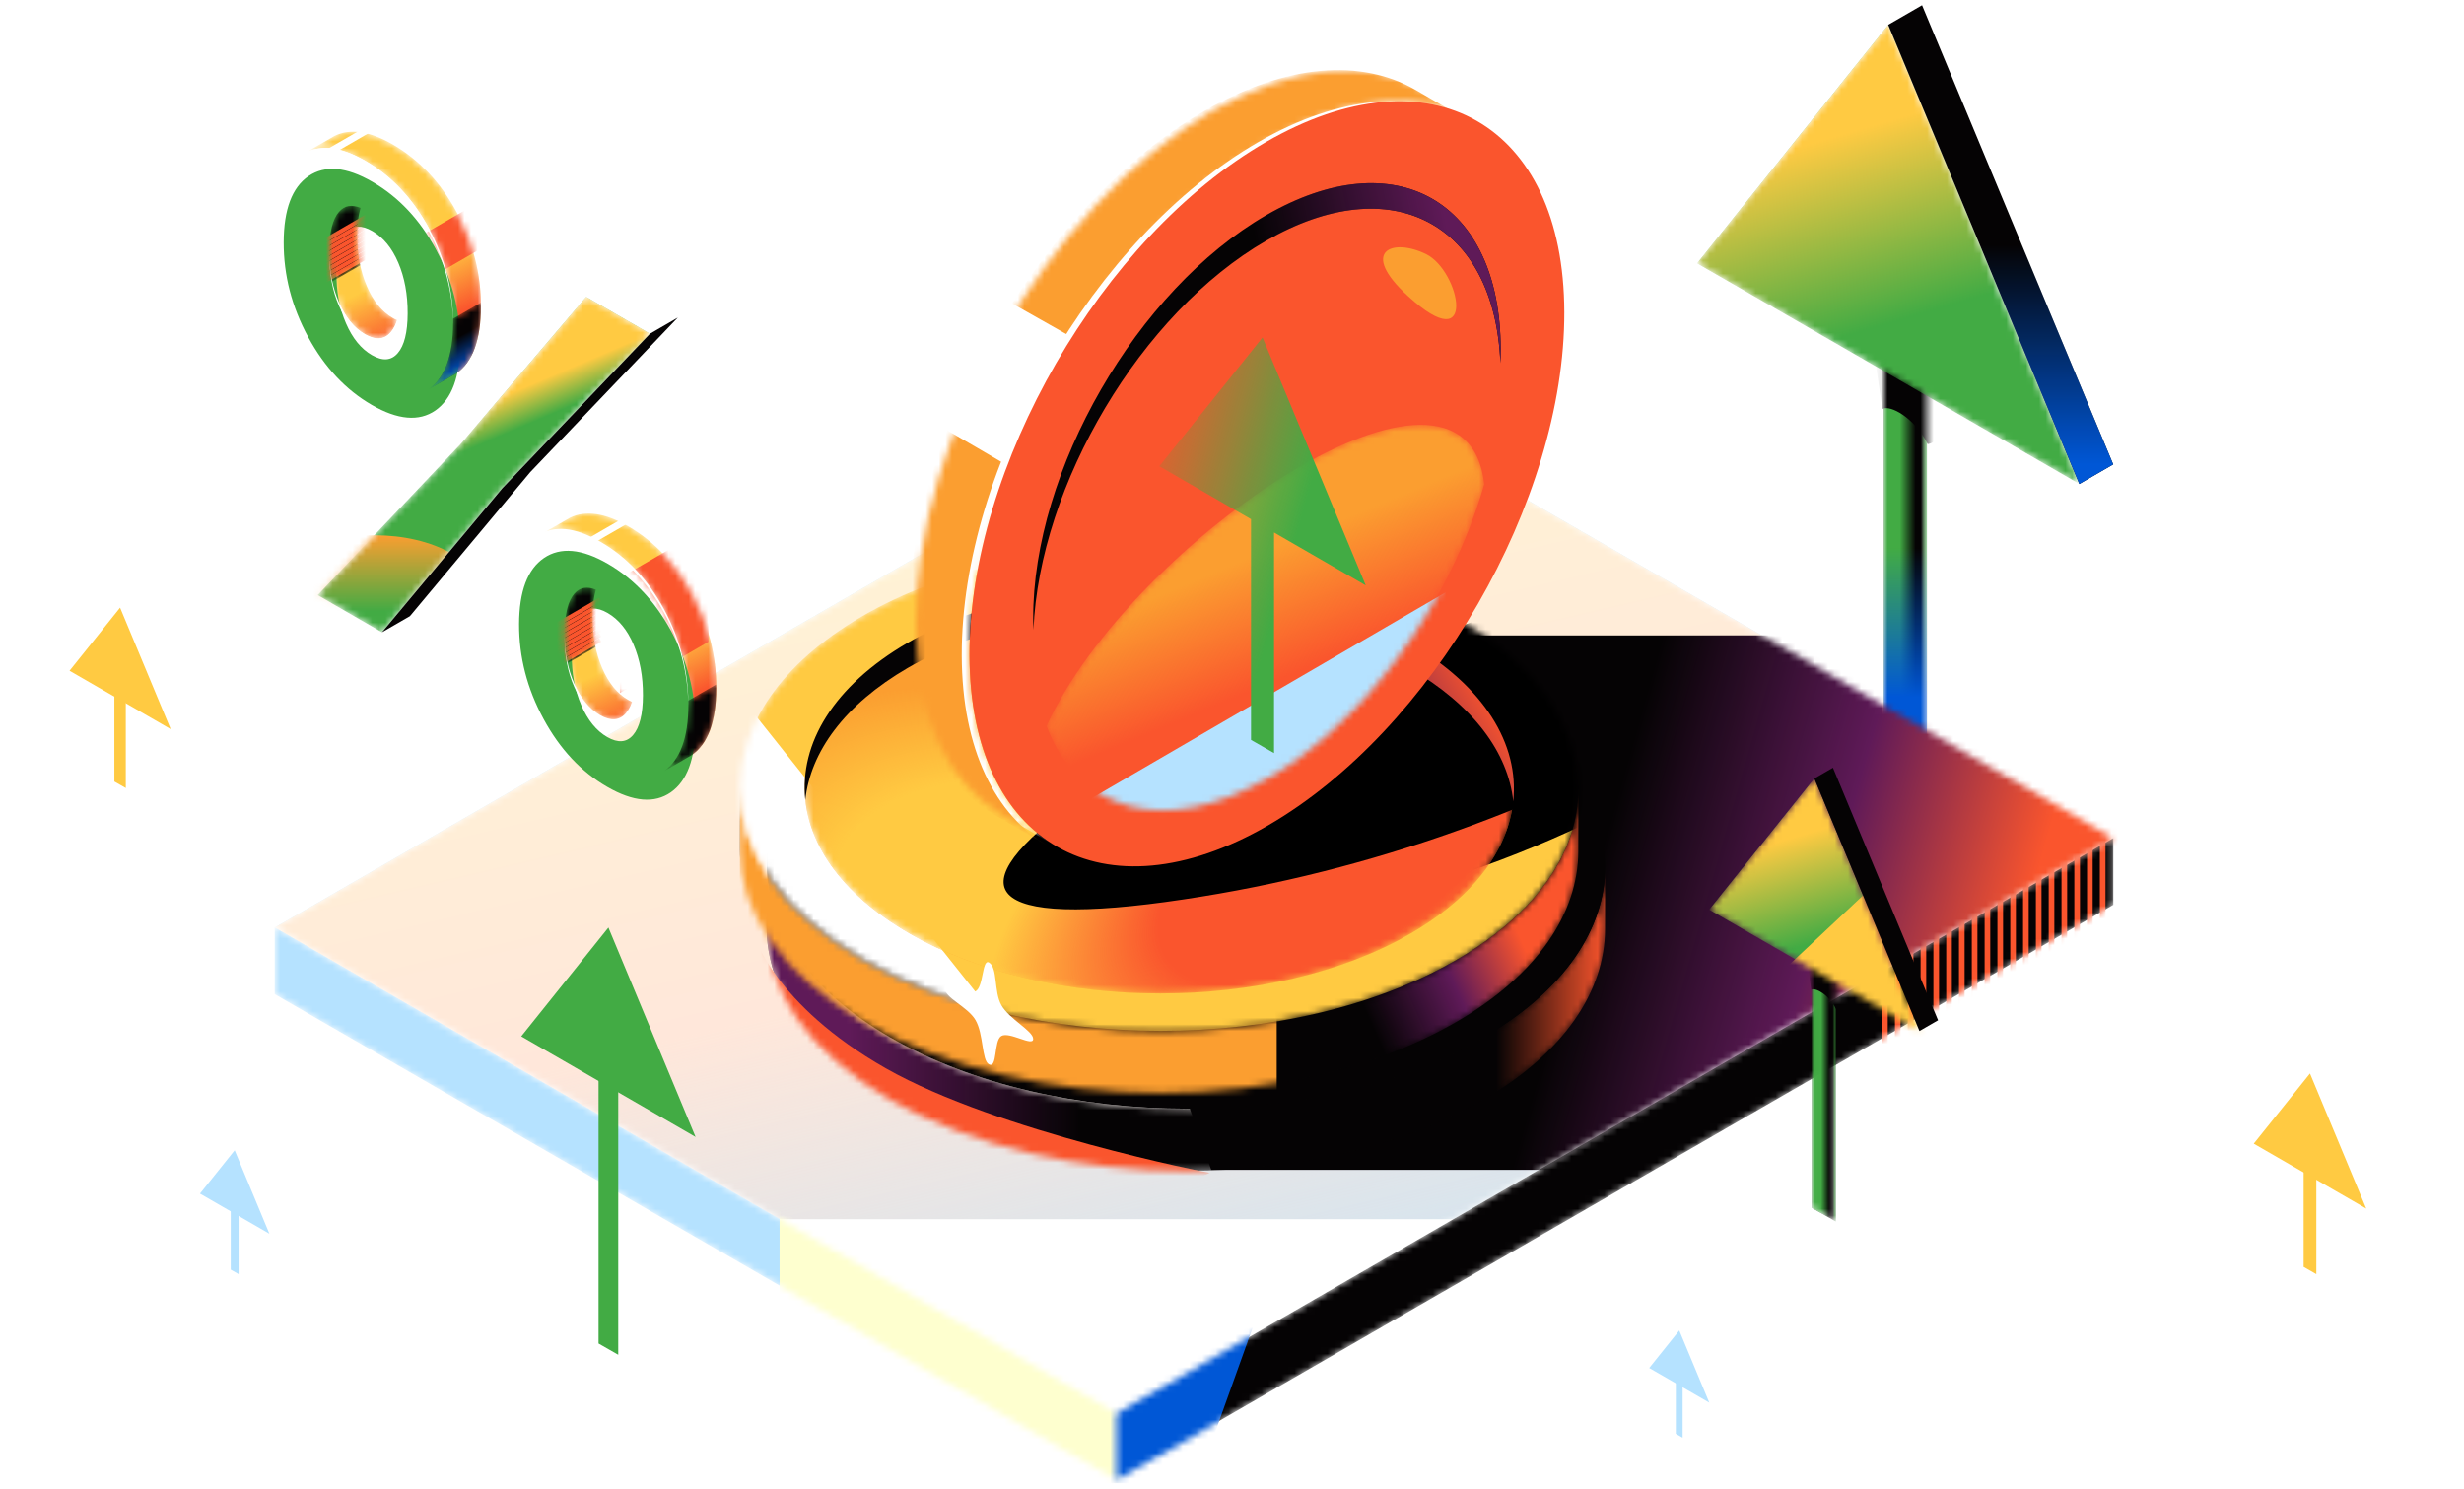 <svg width="374" height="226" viewBox="0 0 374 226" fill="none" xmlns="http://www.w3.org/2000/svg">
<g clip-path="url(#clip0_30526_233937)">
<mask id="mask0_30526_233937" style="mask-type:alpha" maskUnits="userSpaceOnUse" x="285" y="40" width="8" height="87">
<path d="M285.922 40.379L292.476 44.122V126.034L285.922 122.29V40.379Z" fill="white"/>
</mask>
<g mask="url(#mask0_30526_233937)">
<path d="M285.922 40.379L292.476 44.122V126.034L285.922 122.29V40.379Z" fill="#050304"/>
<path d="M285.922 40.379L292.476 44.122V126.034L285.922 122.29V40.379Z" fill="url(#paint0_linear_30526_233937)"/>
<path d="M285.922 40.379L292.476 44.122V126.034L285.922 122.29V40.379Z" fill="url(#paint1_linear_30526_233937)"/>
<path d="M292.594 67.419C290.584 63.365 286.871 61.423 285.731 62.084L284.25 52.328L293.955 57.18C294.531 61.833 295.456 67.044 292.594 67.419Z" fill="#050304"/>
</g>
<mask id="mask1_30526_233937" style="mask-type:alpha" maskUnits="userSpaceOnUse" x="257" y="3" width="59" height="71">
<path d="M315.617 73.465L257.602 39.969L286.609 3.766L315.617 73.465Z" fill="white"/>
</mask>
<g mask="url(#mask1_30526_233937)">
<path d="M315.617 73.465L257.602 39.969L286.609 3.766L315.617 73.465Z" fill="#42AB44"/>
<path d="M315.617 73.465L257.602 39.969L286.609 3.766L315.617 73.465Z" fill="url(#paint2_linear_30526_233937)"/>
</g>
<path d="M286.602 3.766L291.741 0.797L320.754 70.503L315.614 73.471L286.602 3.766Z" fill="#050304"/>
<path d="M286.602 3.766L291.741 0.797L320.754 70.503L315.614 73.471L286.602 3.766Z" fill="url(#paint3_linear_30526_233937)"/>
<mask id="mask2_30526_233937" style="mask-type:alpha" maskUnits="userSpaceOnUse" x="41" y="53" width="280" height="162">
<path d="M320.765 127.242L192.98 53.473L41.695 140.816L169.481 214.607L320.765 127.242Z" fill="white"/>
</mask>
<g mask="url(#mask2_30526_233937)">
<path d="M320.765 127.242L192.98 53.473L41.695 140.816L169.481 214.607L320.765 127.242Z" fill="#B5E2FF"/>
<path d="M320.765 127.242L192.98 53.473L41.695 140.816L169.481 214.607L320.765 127.242Z" fill="url(#paint4_linear_30526_233937)"/>
<path d="M113.617 185.082H227.792L174.305 221.255L113.617 185.082Z" fill="white"/>
<path d="M294.174 177.597H183.846L155.492 96.465H282.664L342.46 120.889L294.174 177.597Z" fill="#050304"/>
<path d="M294.174 177.597H183.846L155.492 96.465H282.664L342.46 120.889L294.174 177.597Z" fill="url(#paint5_linear_30526_233937)"/>
</g>
<mask id="mask3_30526_233937" style="mask-type:alpha" maskUnits="userSpaceOnUse" x="41" y="140" width="129" height="85">
<path d="M169.481 224.695L41.695 150.926L41.695 140.812L169.481 214.604V224.695Z" fill="white"/>
</mask>
<g mask="url(#mask3_30526_233937)">
<path d="M169.481 224.695L41.695 150.926L41.695 140.812L169.481 214.604V224.695Z" fill="#B5E2FF"/>
<path d="M118.328 200.625V178.352L171.504 209.992V229.536L118.328 200.625Z" fill="#FEFFCF"/>
</g>
<mask id="mask4_30526_233937" style="mask-type:alpha" maskUnits="userSpaceOnUse" x="169" y="127" width="152" height="98">
<path d="M320.769 127.238V137.362L169.484 224.705V214.603L320.769 127.238Z" fill="white"/>
</mask>
<g mask="url(#mask4_30526_233937)">
<path d="M320.769 127.238V137.362L169.484 224.705V214.603L320.769 127.238Z" fill="#050304"/>
<path d="M319.156 162.995V123.043" stroke="#FA552D" stroke-width="0.855"/>
<path d="M317.211 162.995V123.043" stroke="#FA552D" stroke-width="0.855"/>
<path d="M315.281 162.995V123.043" stroke="#FA552D" stroke-width="0.855"/>
<path d="M313.336 162.995V123.043" stroke="#FA552D" stroke-width="0.855"/>
<path d="M311.391 162.995V123.043" stroke="#FA552D" stroke-width="0.855"/>
<path d="M309.445 162.995V123.043" stroke="#FA552D" stroke-width="0.855"/>
<path d="M307.5 162.995V123.043" stroke="#FA552D" stroke-width="0.855"/>
<path d="M305.555 162.995V123.043" stroke="#FA552D" stroke-width="0.855"/>
<path d="M303.609 162.995V123.043" stroke="#FA552D" stroke-width="0.855"/>
<path d="M301.664 162.995V123.043" stroke="#FA552D" stroke-width="0.855"/>
<path d="M299.719 162.995V123.043" stroke="#FA552D" stroke-width="0.855"/>
<path d="M297.773 162.995V123.043" stroke="#FA552D" stroke-width="0.855"/>
<path d="M295.836 162.995V123.043" stroke="#FA552D" stroke-width="0.855"/>
<path d="M293.891 162.995V123.043" stroke="#FA552D" stroke-width="0.855"/>
<path d="M291.945 162.995V123.043" stroke="#FA552D" stroke-width="0.855"/>
<path d="M290 162.995V123.043" stroke="#FA552D" stroke-width="0.855"/>
<path d="M288.055 162.995V123.043" stroke="#FA552D" stroke-width="0.855"/>
<path d="M286.109 162.995V123.043" stroke="#FA552D" stroke-width="0.855"/>
<path d="M183.6 219.783L190.607 200.238L168.555 212.629V228.043L183.6 219.783Z" fill="#0057D6"/>
</g>
<mask id="mask5_30526_233937" style="mask-type:alpha" maskUnits="userSpaceOnUse" x="275" y="138" width="4" height="48">
<path d="M275.023 138.32L278.627 140.379V185.423L275.023 183.364V138.32Z" fill="white"/>
</mask>
<g mask="url(#mask5_30526_233937)">
<path d="M275.023 138.32L278.627 140.379V185.423L275.023 183.364V138.32Z" fill="#050304"/>
<path d="M275.023 138.32L278.627 140.379V185.423L275.023 183.364V138.32Z" fill="url(#paint6_linear_30526_233937)"/>
<path d="M278.69 153.189C277.585 150.96 275.543 149.892 274.916 150.255L274.102 144.891L279.438 147.559C279.755 150.118 280.264 152.983 278.69 153.189Z" fill="#050304"/>
</g>
<mask id="mask6_30526_233937" style="mask-type:alpha" maskUnits="userSpaceOnUse" x="259" y="118" width="33" height="39">
<path d="M291.348 156.512L259.445 138.092L275.397 118.184L291.348 156.512Z" fill="white"/>
</mask>
<g mask="url(#mask6_30526_233937)">
<path d="M291.348 156.512L259.445 138.092L275.397 118.184L291.348 156.512Z" fill="#42AB44"/>
<path d="M291.348 156.512L259.445 138.092L275.397 118.184L291.348 156.512Z" fill="url(#paint7_linear_30526_233937)"/>
<path d="M268.117 149.69L283.718 135.055L294.171 161.27L268.117 149.69Z" fill="#FFCA42"/>
</g>
<path d="M275.391 118.183L278.217 116.551L294.171 154.883L291.345 156.515L275.391 118.183Z" fill="#050304"/>
<mask id="mask7_30526_233937" style="mask-type:alpha" maskUnits="userSpaceOnUse" x="116" y="131" width="128" height="47">
<path d="M243.65 131.641L243.629 141.067C243.607 150.439 237.443 159.799 225.137 166.945C200.372 181.335 160.082 181.335 135.154 166.945C122.608 159.701 116.345 150.199 116.367 140.707L116.389 131.281C116.367 140.773 122.629 150.275 135.176 157.519C160.104 171.909 200.394 171.92 225.158 157.519C237.465 150.373 243.629 141.013 243.65 131.641Z" fill="black"/>
</mask>
<g mask="url(#mask7_30526_233937)">
<path d="M243.65 131.641L243.629 141.067C243.607 150.439 237.443 159.799 225.137 166.945C200.372 181.335 160.082 181.335 135.154 166.945C122.608 159.701 116.345 150.199 116.367 140.707L116.389 131.281C116.367 140.773 122.629 150.275 135.176 157.519C160.104 171.909 200.394 171.92 225.158 157.519C237.465 150.373 243.629 141.013 243.65 131.641Z" fill="#050304"/>
<path d="M243.65 131.641L243.629 141.067C243.607 150.439 237.443 159.799 225.137 166.945C200.372 181.335 160.082 181.335 135.154 166.945C122.608 159.701 116.345 150.199 116.367 140.707L116.389 131.281C116.367 140.773 122.629 150.275 135.176 157.519C160.104 171.909 200.394 171.92 225.158 157.519C237.465 150.373 243.629 141.013 243.65 131.641Z" fill="url(#paint8_linear_30526_233937)"/>
<path d="M243.65 131.641L243.629 141.067C243.607 150.439 237.443 159.799 225.137 166.945C200.372 181.335 160.082 181.335 135.154 166.945C122.608 159.701 116.345 150.199 116.367 140.707L116.389 131.281C116.367 140.773 122.629 150.275 135.176 157.519C160.104 171.909 200.394 171.92 225.158 157.519C237.465 150.373 243.629 141.013 243.65 131.641Z" fill="url(#paint9_linear_30526_233937)"/>
<path d="M153.736 191.534L183.604 178.063C183.604 178.063 151.523 171.874 134.474 162.195C117.426 152.516 114.416 141.883 114.416 141.883L112.555 165.817L153.736 191.534Z" fill="#FA552D"/>
</g>
<path d="M224.862 105.393C249.79 119.782 249.932 143.118 225.156 157.519C200.391 171.909 160.102 171.909 135.173 157.519C110.245 143.129 110.114 119.793 134.879 105.404C159.655 91.003 199.933 91.003 224.862 105.393Z" fill="#050304"/>
<mask id="mask8_30526_233937" style="mask-type:alpha" maskUnits="userSpaceOnUse" x="112" y="119" width="128" height="47">
<path d="M239.588 119.817L239.566 129.243C239.544 138.614 233.38 147.975 221.074 155.121C196.309 169.511 156.02 169.511 131.091 155.121C118.545 147.877 112.283 138.374 112.305 128.883L112.327 119.457C112.305 128.948 118.567 138.451 131.113 145.695C156.042 160.085 196.331 160.096 221.096 145.695C233.402 138.538 239.555 129.188 239.588 119.817Z" fill="black"/>
</mask>
<g mask="url(#mask8_30526_233937)">
<path d="M239.588 119.817L239.566 129.243C239.544 138.614 233.38 147.975 221.074 155.121C196.309 169.511 156.02 169.511 131.091 155.121C118.545 147.877 112.283 138.374 112.305 128.883L112.327 119.457C112.305 128.948 118.567 138.451 131.113 145.695C156.042 160.085 196.331 160.096 221.096 145.695C233.402 138.538 239.555 129.188 239.588 119.817Z" fill="#050304"/>
<path d="M239.588 119.817L239.566 129.243C239.544 138.614 233.38 147.975 221.074 155.121C196.309 169.511 156.02 169.511 131.091 155.121C118.545 147.877 112.283 138.374 112.305 128.883L112.327 119.457C112.305 128.948 118.567 138.451 131.113 145.695C156.042 160.085 196.331 160.096 221.096 145.695C233.402 138.538 239.555 129.188 239.588 119.817Z" fill="url(#paint10_linear_30526_233937)"/>
<path d="M112.305 115.477L193.787 144.816V173.491L136.083 162.974L112.305 144.152L112.305 115.477Z" fill="#FB9E30"/>
</g>
<mask id="mask9_30526_233937" style="mask-type:alpha" maskUnits="userSpaceOnUse" x="112" y="82" width="128" height="75">
<path d="M220.799 93.573C245.728 107.962 245.87 131.298 221.094 145.699C196.329 160.089 156.039 160.089 131.111 145.699C106.182 131.309 106.051 107.973 130.816 93.583C155.581 79.183 195.871 79.172 220.799 93.573Z" fill="#FFD480"/>
</mask>
<g mask="url(#mask9_30526_233937)">
<path d="M220.799 93.573C245.728 107.962 245.87 131.298 221.094 145.699C196.329 160.089 156.039 160.089 131.111 145.699C106.182 131.309 106.051 107.973 130.816 93.583C155.581 79.183 195.871 79.172 220.799 93.573Z" fill="#FFCA42"/>
<path d="M255.242 85.627C278.793 83.613 281.51 101.159 261.593 113.61C241.676 126.06 211.235 140.433 181.455 138.843C151.675 137.253 150.175 126.742 172.825 117.017C195.474 107.291 231.693 87.641 255.242 85.627Z" fill="black"/>
<path d="M160.267 165.905L110.325 103.143L91.585 107.712L127.48 170.786L160.267 165.905Z" fill="white"/>
<mask id="mask10_30526_233937" style="mask-type:alpha" maskUnits="userSpaceOnUse" x="122" y="88" width="108" height="63">
<path d="M213.898 97.585C234.987 109.76 235.107 129.506 214.149 141.681C193.192 153.857 159.11 153.857 138.022 141.681C116.933 129.506 116.824 109.771 137.771 97.585C158.728 85.409 192.81 85.409 213.898 97.585Z" fill="white"/>
</mask>
<g mask="url(#mask10_30526_233937)">
<path d="M213.898 97.585C234.987 109.76 235.107 129.506 214.149 141.681C193.192 153.857 159.11 153.857 138.022 141.681C116.933 129.506 116.824 109.771 137.771 97.585C158.728 85.409 192.81 85.409 213.898 97.585Z" fill="#FB9E30"/>
<path d="M213.898 97.585C234.987 109.76 235.107 129.506 214.149 141.681C193.192 153.857 159.11 153.857 138.022 141.681C116.933 129.506 116.824 109.771 137.771 97.585C158.728 85.409 192.81 85.409 213.898 97.585Z" fill="url(#paint11_radial_30526_233937)"/>
<path d="M213.898 97.585C234.987 109.76 235.107 129.506 214.149 141.681C193.192 153.857 159.11 153.857 138.022 141.681C116.933 129.506 116.824 109.771 137.771 97.585C158.728 85.409 192.81 85.409 213.898 97.585Z" fill="url(#paint12_radial_30526_233937)"/>
<path d="M239.938 72.795C262.179 65.293 278.446 97.588 255.426 110.502C232.406 123.416 206.017 132.96 176.894 136.93C147.772 140.899 145.264 134.094 165.551 120.133C185.838 106.171 217.7 80.296 239.938 72.795Z" fill="black"/>
</g>
<path d="M229.691 121.648C230.601 113.01 225.331 104.185 213.898 97.585C192.81 85.409 158.728 85.409 137.771 97.585C126.506 104.138 121.331 112.874 122.233 121.444C123.002 114.148 128.178 106.984 137.771 101.404C158.728 89.229 192.81 89.229 213.898 101.404C223.648 107.032 228.915 114.279 229.691 121.648Z" fill="#050304"/>
<path d="M229.691 121.648C230.601 113.01 225.331 104.185 213.898 97.585C192.81 85.409 158.728 85.409 137.771 97.585C126.506 104.138 121.331 112.874 122.233 121.444C123.002 114.148 128.178 106.984 137.771 101.404C158.728 89.229 192.81 89.229 213.898 101.404C223.648 107.032 228.915 114.279 229.691 121.648Z" fill="url(#paint13_linear_30526_233937)"/>
</g>
<path d="M90.852 157.512L93.841 159.219V205.667L90.852 203.959V157.512Z" fill="#42AB44"/>
<path d="M105.58 172.604L79.117 157.326L92.348 140.812L105.58 172.604Z" fill="#42AB44"/>
<path d="M17.359 101.938L19.093 102.928V119.635L17.359 118.645V101.938Z" fill="#FFCA42"/>
<path d="M25.904 110.69L10.555 101.828L18.229 92.25L25.904 110.69Z" fill="#FFCA42"/>
<path d="M349.656 173.742L351.585 174.844V193.429L349.656 192.328V173.742Z" fill="#FFCA42"/>
<path d="M359.161 183.478L342.086 173.62L350.623 162.965L359.161 183.478Z" fill="#FFCA42"/>
<path d="M35.023 181.277L36.214 181.957V193.426L35.023 192.746V181.277Z" fill="#B5E2FF"/>
<path d="M40.888 187.287L30.352 181.204L35.62 174.629L40.888 187.287Z" fill="#B5E2FF"/>
<path d="M254.367 207.742L255.397 208.331V218.256L254.367 217.667V207.742Z" fill="#B5E2FF"/>
<path d="M259.447 212.939L250.328 207.675L254.887 201.984L259.447 212.939Z" fill="#B5E2FF"/>
<mask id="mask11_30526_233937" style="mask-type:alpha" maskUnits="userSpaceOnUse" x="139" y="10" width="86" height="119">
<path d="M216.122 13.692C207.918 8.924 196.549 9.589 184.002 16.834C159.072 31.225 138.932 66.127 139.008 94.777C139.052 109.015 144.07 119.031 152.177 123.733L160.327 128.468C152.22 123.755 147.202 113.74 147.158 99.512C147.082 70.862 167.222 35.971 192.152 21.58C204.699 14.335 216.068 13.67 224.272 18.438L216.122 13.692Z" fill="#FFD480"/>
</mask>
<g mask="url(#mask11_30526_233937)">
<path d="M216.122 13.692C207.918 8.924 196.549 9.589 184.002 16.834C159.072 31.225 138.932 66.127 139.008 94.777C139.052 109.015 144.07 119.031 152.177 123.733L160.327 128.468C152.22 123.755 147.202 113.74 147.158 99.512C147.082 70.862 167.222 35.971 192.152 21.58C204.699 14.335 216.068 13.67 224.272 18.438L216.122 13.692Z" fill="white"/>
<path d="M214.943 13.692C206.738 8.924 195.369 9.589 182.823 16.834C157.892 31.225 137.752 66.127 137.828 94.777C137.872 109.015 142.891 119.031 150.997 123.733L159.147 128.468C151.041 123.755 146.022 113.74 145.978 99.512C145.902 70.862 166.042 35.971 190.973 21.58C203.519 14.335 214.888 13.67 223.093 18.438L214.943 13.692Z" fill="#FB9E30"/>
<path d="M146.935 42.289L137.086 61.429L161.615 75.737L172.578 56.783L146.935 42.289Z" fill="white"/>
</g>
<path d="M192.151 21.565C217.081 7.174 237.363 18.728 237.44 47.379C237.516 76.029 217.375 110.921 192.445 125.322C167.515 139.724 147.244 128.159 147.157 99.508C147.069 70.858 167.221 35.956 192.151 21.565Z" fill="#FA552D"/>
<path d="M192.181 32.671C211.776 21.357 227.716 30.445 227.781 52.953C227.847 75.461 212.005 102.901 192.41 114.215C172.815 125.529 156.886 116.44 156.821 93.932C156.755 71.424 172.586 43.985 192.181 32.671Z" fill="#FA552D"/>
<mask id="mask12_30526_233937" style="mask-type:alpha" maskUnits="userSpaceOnUse" x="158" y="64" width="68" height="60">
<path d="M158.852 110.211C163.739 123.314 176.93 127.122 192.412 118.186C207.359 109.556 220.102 91.554 225.285 73.508C222.448 47.956 171.835 81.975 158.852 110.211Z" fill="white"/>
</mask>
<g mask="url(#mask12_30526_233937)">
<path d="M158.852 110.211C163.739 123.314 176.93 127.122 192.412 118.186C207.359 109.556 220.102 91.554 225.285 73.508C222.448 47.956 171.835 81.975 158.852 110.211Z" fill="url(#paint14_linear_30526_233937)"/>
<g filter="url(#filter0_f_30526_233937)">
<path d="M265.901 62.883L142.297 134.805V175.283L265.901 101.554V62.883Z" fill="#B5E2FF"/>
</g>
</g>
<mask id="mask13_30526_233937" style="mask-type:alpha" maskUnits="userSpaceOnUse" x="147" y="15" width="91" height="117">
<path d="M192.151 21.569C217.081 7.178 237.363 18.732 237.44 47.383C237.516 76.033 217.375 110.925 192.445 125.326C167.515 139.728 147.244 128.163 147.157 99.512C147.069 70.862 167.221 35.96 192.151 21.569Z" fill="#F3A964"/>
</mask>
<g mask="url(#mask13_30526_233937)">
<g filter="url(#filter1_f_30526_233937)">
<path d="M193.382 80.836L207.301 88.873L191.635 51.23L175.969 70.783L189.888 78.819V112.329L193.382 114.325V80.836Z" fill="url(#paint15_linear_30526_233937)"/>
</g>
</g>
<path d="M216.463 38.581C211.32 36.065 206.242 38.096 213.683 44.922C224.436 54.785 221.607 41.097 216.463 38.581Z" fill="#FB9E30"/>
<path d="M192.181 36.546C211.274 25.527 226.887 33.873 227.738 55.126C227.77 54.395 227.781 53.675 227.781 52.955C227.716 30.436 211.776 21.359 192.181 32.673C172.586 43.987 156.755 71.415 156.821 93.923C156.821 94.502 156.842 95.069 156.864 95.625C157.77 73.554 173.208 47.5 192.181 36.546Z" fill="#050304"/>
<path d="M192.181 36.546C211.274 25.527 226.887 33.873 227.738 55.126C227.77 54.395 227.781 53.675 227.781 52.955C227.716 30.436 211.776 21.359 192.181 32.673C172.586 43.987 156.755 71.415 156.821 93.923C156.821 94.502 156.842 95.069 156.864 95.625C157.77 73.554 173.208 47.5 192.181 36.546Z" fill="url(#paint16_linear_30526_233937)"/>
<path d="M150.12 146.123C151.464 146.913 150.827 150.522 151.992 152.586C153.205 154.738 156.827 156.487 156.823 157.727C156.819 158.962 153.201 156.535 151.979 157.282C150.809 157.997 151.425 162.331 150.081 161.558C149.003 160.947 149.308 156.963 148.056 154.838C146.851 152.8 143.386 151.517 143.391 149.976C143.395 148.432 146.856 151.15 148.064 150.504C149.326 149.828 149.046 145.503 150.12 146.123Z" fill="white"/>
<mask id="mask14_30526_233937" style="mask-type:alpha" maskUnits="userSpaceOnUse" x="82" y="77" width="27" height="41">
<path d="M87.189 90.118C86.207 91.228 85.709 93.235 85.709 96.167C85.695 99.013 86.193 101.589 87.175 103.866C88.157 106.143 89.481 107.766 91.118 108.705C92.754 109.644 94.064 109.545 95.046 108.392C95.445 107.937 95.758 107.325 96 106.585C95.772 106.485 95.544 106.385 95.317 106.243C93.68 105.304 92.37 103.681 91.402 101.418C90.42 99.141 89.936 96.565 89.95 93.676C89.95 91.983 90.135 90.616 90.463 89.52C89.111 88.966 88.029 89.165 87.189 90.118ZM91.174 82.39C95.146 84.682 98.362 88.097 100.825 92.637C103.273 97.177 104.511 101.973 104.497 106.997C104.483 111.993 103.23 115.351 100.768 117.088C100.754 117.088 100.754 117.102 100.739 117.102L104.412 114.981C104.497 114.939 104.583 114.882 104.668 114.839L104.81 114.754H104.796C104.867 114.711 104.938 114.668 104.995 114.626C107.472 112.918 108.71 109.545 108.725 104.507C108.739 99.511 107.515 94.744 105.052 90.189C102.59 85.635 99.359 82.22 95.359 79.9C91.829 77.865 88.883 77.438 86.52 78.591L86.421 78.647C86.25 78.733 86.079 78.832 85.908 78.946L82.25 81.053C84.656 79.9 87.616 80.327 91.174 82.39Z" fill="white"/>
</mask>
<g mask="url(#mask14_30526_233937)">
<path d="M87.189 90.118C86.207 91.228 85.709 93.235 85.709 96.167C85.695 99.013 86.193 101.589 87.175 103.866C88.157 106.143 89.481 107.766 91.118 108.705C92.754 109.644 94.064 109.545 95.046 108.392C95.445 107.937 95.758 107.325 96 106.585C95.772 106.485 95.544 106.385 95.317 106.243C93.68 105.304 92.37 103.681 91.402 101.418C90.42 99.141 89.936 96.565 89.95 93.676C89.95 91.983 90.135 90.616 90.463 89.52C89.111 88.966 88.029 89.165 87.189 90.118ZM91.174 82.39C95.146 84.682 98.362 88.097 100.825 92.637C103.273 97.177 104.511 101.973 104.497 106.997C104.483 111.993 103.23 115.351 100.768 117.088C100.754 117.088 100.754 117.102 100.739 117.102L104.412 114.981C104.497 114.939 104.583 114.882 104.668 114.839L104.81 114.754H104.796C104.867 114.711 104.938 114.668 104.995 114.626C107.472 112.918 108.71 109.545 108.725 104.507C108.739 99.511 107.515 94.744 105.052 90.189C102.59 85.635 99.359 82.22 95.359 79.9C91.829 77.865 88.883 77.438 86.52 78.591L86.421 78.647C86.25 78.733 86.079 78.832 85.908 78.946L82.25 81.053C84.656 79.9 87.616 80.327 91.174 82.39Z" fill="#FFCA42"/>
<path d="M87.189 90.118C86.207 91.228 85.709 93.235 85.709 96.167C85.695 99.013 86.193 101.589 87.175 103.866C88.157 106.143 89.481 107.766 91.118 108.705C92.754 109.644 94.064 109.545 95.046 108.392C95.445 107.937 95.758 107.325 96 106.585C95.772 106.485 95.544 106.385 95.317 106.243C93.68 105.304 92.37 103.681 91.402 101.418C90.42 99.141 89.936 96.565 89.95 93.676C89.95 91.983 90.135 90.616 90.463 89.52C89.111 88.966 88.029 89.165 87.189 90.118ZM91.174 82.39C95.146 84.682 98.362 88.097 100.825 92.637C103.273 97.177 104.511 101.973 104.497 106.997C104.483 111.993 103.23 115.351 100.768 117.088C100.754 117.088 100.754 117.102 100.739 117.102L104.412 114.981C104.497 114.939 104.583 114.882 104.668 114.839L104.81 114.754H104.796C104.867 114.711 104.938 114.668 104.995 114.626C107.472 112.918 108.71 109.545 108.725 104.507C108.739 99.511 107.515 94.744 105.052 90.189C102.59 85.635 99.359 82.22 95.359 79.9C91.829 77.865 88.883 77.438 86.52 78.591L86.421 78.647C86.25 78.733 86.079 78.832 85.908 78.946L82.25 81.053C84.656 79.9 87.616 80.327 91.174 82.39Z" fill="url(#paint17_linear_30526_233937)"/>
<path d="M84.477 84.507L98.227 76.551V77.755L84.477 85.711V84.507Z" fill="white"/>
<path d="M94.094 87.736L107.532 79.961V97.428L94.094 105.203V87.736Z" fill="#FA552D"/>
</g>
<g filter="url(#filter2_i_30526_233937)">
<path d="M100.757 117.103C98.28 118.825 95.049 118.555 91.092 116.264C87.149 113.987 83.933 110.557 81.442 105.96C78.951 101.363 77.713 96.567 77.727 91.572C77.741 86.576 79.008 83.232 81.513 81.524C84.018 79.83 87.235 80.115 91.177 82.392C95.149 84.683 98.365 88.099 100.828 92.639C103.276 97.179 104.514 101.975 104.5 106.999C104.472 112.008 103.233 115.367 100.757 117.103ZM87.164 103.868C88.146 106.145 89.469 107.767 91.106 108.707C92.743 109.646 94.053 109.546 95.035 108.394C96.017 107.255 96.515 105.248 96.529 102.402C96.543 99.484 96.06 96.908 95.106 94.674C94.152 92.44 92.843 90.846 91.177 89.878C89.512 88.91 88.188 88.996 87.206 90.106C86.224 91.216 85.726 93.222 85.726 96.154C85.698 99.015 86.181 101.576 87.164 103.868Z" fill="#42AB44"/>
</g>
<path d="M104.468 107.029C104.425 102.132 103.188 97.454 100.797 93.019C98.334 88.479 95.117 85.064 91.146 82.772C87.204 80.495 83.987 80.21 81.482 81.904C79.007 83.591 77.74 86.876 77.697 91.773C77.695 91.656 77.695 91.54 77.695 91.423C77.71 86.428 78.977 83.083 81.482 81.375C83.987 79.682 87.204 79.966 91.146 82.243C95.117 84.535 98.334 87.951 100.797 92.49C103.245 97.03 104.483 101.827 104.469 106.85C104.469 106.91 104.468 106.97 104.468 107.029Z" fill="white"/>
<path d="M91.089 108.558C89.452 107.619 88.129 105.996 87.147 103.719C86.222 101.605 85.738 99.234 85.708 96.616C85.675 99.444 86.16 101.993 87.147 104.248C88.129 106.525 89.452 108.148 91.089 109.087C92.726 110.026 94.036 109.927 95.018 108.774C96 107.635 96.498 105.629 96.512 102.782C96.513 102.652 96.513 102.522 96.511 102.392C96.482 105.165 95.984 107.125 95.018 108.245C94.036 109.398 92.726 109.498 91.089 108.558Z" fill="white"/>
<mask id="mask15_30526_233937" style="mask-type:alpha" maskUnits="userSpaceOnUse" x="85" y="89" width="24" height="29">
<path d="M104.471 106.362L108.698 103.914C108.698 104.127 108.712 104.327 108.712 104.526C108.698 109.55 107.46 112.937 104.983 114.645C104.912 114.687 104.855 114.73 104.784 114.773H104.798L104.656 114.844C104.57 114.901 104.485 114.944 104.4 114.986L100.727 117.107C100.742 117.107 100.742 117.093 100.756 117.093C103.233 115.356 104.471 111.998 104.485 107.002C104.499 106.789 104.471 106.575 104.471 106.362ZM89.938 93.681C89.938 91.988 90.123 90.621 90.451 89.526C89.113 88.971 88.031 89.156 87.191 90.109C86.209 91.219 85.711 93.226 85.711 96.158C85.711 97.752 85.868 99.246 86.181 100.669L90.408 98.236C90.095 96.812 89.924 95.304 89.938 93.681Z" fill="white"/>
</mask>
<g mask="url(#mask15_30526_233937)">
<path d="M104.471 106.362L108.698 103.914C108.698 104.127 108.712 104.327 108.712 104.526C108.698 109.55 107.46 112.937 104.983 114.645C104.912 114.687 104.855 114.73 104.784 114.773H104.798L104.656 114.844C104.57 114.901 104.485 114.944 104.4 114.986L100.727 117.107C100.742 117.107 100.742 117.093 100.756 117.093C103.233 115.356 104.471 111.998 104.485 107.002C104.499 106.789 104.471 106.575 104.471 106.362ZM89.938 93.681C89.938 91.988 90.123 90.621 90.451 89.526C89.113 88.971 88.031 89.156 87.191 90.109C86.209 91.219 85.711 93.226 85.711 96.158C85.711 97.752 85.868 99.246 86.181 100.669L90.408 98.236C90.095 96.812 89.924 95.304 89.938 93.681Z" fill="#050304"/>
<path d="M83.969 101.286L91.117 97.156" stroke="#FA552D" stroke-width="0.636"/>
<path d="M83.969 100.52L91.117 96.391" stroke="#FA552D" stroke-width="0.636"/>
<path d="M83.969 99.751L91.117 95.621" stroke="#FA552D" stroke-width="0.636"/>
<path d="M83.969 98.981L91.117 94.852" stroke="#FA552D" stroke-width="0.636"/>
<path d="M83.969 98.215L91.117 94.086" stroke="#FA552D" stroke-width="0.636"/>
<path d="M83.969 97.45L91.117 93.32" stroke="#FA552D" stroke-width="0.636"/>
<path d="M83.969 96.68L91.117 92.551" stroke="#FA552D" stroke-width="0.636"/>
<path d="M83.969 95.915L91.117 91.785" stroke="#FA552D" stroke-width="0.636"/>
<path d="M83.969 95.145L91.117 91.016" stroke="#FA552D" stroke-width="0.636"/>
</g>
<path d="M80.48 71.679L62.218 93.539L57.977 95.987L76.252 74.112L98.656 50.658L88.963 45.065L93.205 42.617L102.884 48.21L80.48 71.679Z" fill="white"/>
<mask id="mask16_30526_233937" style="mask-type:alpha" maskUnits="userSpaceOnUse" x="48" y="45" width="51" height="51">
<path d="M88.97 45.066L98.663 50.66L76.259 74.114L57.983 95.988L48.219 90.338L70.096 67.225L88.97 45.066Z" fill="white"/>
</mask>
<g mask="url(#mask16_30526_233937)">
<path d="M88.97 45.066L98.663 50.66L76.259 74.114L57.983 95.988L48.219 90.338L70.096 67.225L88.97 45.066Z" fill="#42AB44"/>
<path d="M88.97 45.066L98.663 50.66L76.259 74.114L57.983 95.988L48.219 90.338L70.096 67.225L88.97 45.066Z" fill="url(#paint18_linear_30526_233937)"/>
<g filter="url(#filter3_f_30526_233937)">
<path d="M68.59 84.053C75.035 87.773 75.071 93.806 68.666 97.529C62.264 101.249 51.847 101.249 45.403 97.529C38.958 93.809 38.924 87.776 45.327 84.055C51.729 80.332 62.145 80.33 68.59 84.053Z" fill="url(#paint19_linear_30526_233937)"/>
</g>
</g>
<path d="M76.252 74.113L57.977 95.987L62.218 93.539L80.48 71.679L102.884 48.211L98.656 50.659L76.252 74.113Z" fill="#050304"/>
<mask id="mask17_30526_233937" style="mask-type:alpha" maskUnits="userSpaceOnUse" x="46" y="20" width="27" height="40">
<path d="M51.462 32.143C50.48 33.253 49.982 35.26 49.982 38.192C49.968 41.038 50.466 43.614 51.448 45.891C52.43 48.168 53.754 49.791 55.391 50.73C57.028 51.669 58.337 51.57 59.319 50.417C59.718 49.961 60.031 49.349 60.273 48.609C60.045 48.51 59.818 48.41 59.59 48.268C57.953 47.328 56.644 45.706 55.676 43.443C54.694 41.166 54.21 38.59 54.224 35.701C54.224 34.008 54.409 32.641 54.736 31.545C53.384 31.005 52.302 31.19 51.462 32.143ZM55.462 24.415C59.433 26.706 62.65 30.122 65.112 34.662C67.561 39.202 68.799 43.998 68.785 49.022C68.771 54.017 67.518 57.376 65.056 59.112C65.041 59.112 65.041 59.127 65.027 59.127L68.685 57.02C68.771 56.978 68.856 56.921 68.941 56.878L69.084 56.793H69.07C69.141 56.75 69.212 56.707 69.269 56.665C71.745 54.957 72.984 51.584 72.998 46.546C73.012 41.55 71.788 36.783 69.326 32.228C66.863 27.674 63.632 24.259 59.633 21.939C56.103 19.904 53.156 19.477 50.794 20.63L50.694 20.686C50.523 20.772 50.352 20.872 50.181 20.985L46.523 23.092C48.929 21.925 51.904 22.366 55.462 24.415Z" fill="white"/>
</mask>
<g mask="url(#mask17_30526_233937)">
<path d="M51.462 32.143C50.48 33.253 49.982 35.26 49.982 38.192C49.968 41.038 50.466 43.614 51.448 45.891C52.43 48.168 53.754 49.791 55.391 50.73C57.028 51.669 58.337 51.57 59.319 50.417C59.718 49.961 60.031 49.349 60.273 48.609C60.045 48.51 59.818 48.41 59.59 48.268C57.953 47.328 56.644 45.706 55.676 43.443C54.694 41.166 54.21 38.59 54.224 35.701C54.224 34.008 54.409 32.641 54.736 31.545C53.384 31.005 52.302 31.19 51.462 32.143ZM55.462 24.415C59.433 26.706 62.65 30.122 65.112 34.662C67.561 39.202 68.799 43.998 68.785 49.022C68.771 54.017 67.518 57.376 65.056 59.112C65.041 59.112 65.041 59.127 65.027 59.127L68.685 57.02C68.771 56.978 68.856 56.921 68.941 56.878L69.084 56.793H69.07C69.141 56.75 69.212 56.707 69.269 56.665C71.745 54.957 72.984 51.584 72.998 46.546C73.012 41.55 71.788 36.783 69.326 32.228C66.863 27.674 63.632 24.259 59.633 21.939C56.103 19.904 53.156 19.477 50.794 20.63L50.694 20.686C50.523 20.772 50.352 20.872 50.181 20.985L46.523 23.092C48.929 21.925 51.904 22.366 55.462 24.415Z" fill="#FFCA42"/>
<path d="M51.462 32.143C50.48 33.253 49.982 35.26 49.982 38.192C49.968 41.038 50.466 43.614 51.448 45.891C52.43 48.168 53.754 49.791 55.391 50.73C57.028 51.669 58.337 51.57 59.319 50.417C59.718 49.961 60.031 49.349 60.273 48.609C60.045 48.51 59.818 48.41 59.59 48.268C57.953 47.328 56.644 45.706 55.676 43.443C54.694 41.166 54.21 38.59 54.224 35.701C54.224 34.008 54.409 32.641 54.736 31.545C53.384 31.005 52.302 31.19 51.462 32.143ZM55.462 24.415C59.433 26.706 62.65 30.122 65.112 34.662C67.561 39.202 68.799 43.998 68.785 49.022C68.771 54.017 67.518 57.376 65.056 59.112C65.041 59.112 65.041 59.127 65.027 59.127L68.685 57.02C68.771 56.978 68.856 56.921 68.941 56.878L69.084 56.793H69.07C69.141 56.75 69.212 56.707 69.269 56.665C71.745 54.957 72.984 51.584 72.998 46.546C73.012 41.55 71.788 36.783 69.326 32.228C66.863 27.674 63.632 24.259 59.633 21.939C56.103 19.904 53.156 19.477 50.794 20.63L50.694 20.686C50.523 20.772 50.352 20.872 50.181 20.985L46.523 23.092C48.929 21.925 51.904 22.366 55.462 24.415Z" fill="url(#paint20_linear_30526_233937)"/>
<path d="M62.453 36.616L72.996 30.516V37.743L62.453 43.843V36.616Z" fill="#FA552D"/>
<path d="M44.938 25.386L58.688 17.43V18.634L44.938 26.59V25.386Z" fill="white"/>
</g>
<g filter="url(#filter4_i_30526_233937)">
<path d="M65.03 59.127C62.553 60.849 59.322 60.578 55.365 58.287C51.423 56.01 48.206 52.58 45.715 47.983C43.224 43.386 41.986 38.59 42 33.595C42.014 28.6 43.281 25.255 45.786 23.547C48.291 21.854 51.508 22.138 55.451 24.415C59.422 26.707 62.639 30.122 65.101 34.662C67.549 39.202 68.788 43.998 68.773 49.022C68.759 54.032 67.507 57.391 65.03 59.127ZM51.451 45.891C52.433 48.168 53.757 49.791 55.394 50.73C57.031 51.669 58.34 51.57 59.322 50.417C60.304 49.278 60.803 47.272 60.817 44.425C60.831 41.508 60.347 38.932 59.394 36.697C58.44 34.463 57.13 32.869 55.465 31.901C53.8 30.934 52.476 31.019 51.494 32.129C50.512 33.239 50.014 35.246 50.014 38.178C49.971 41.038 50.455 43.614 51.451 45.891Z" fill="#42AB44"/>
</g>
<path d="M68.772 49.201C68.73 44.304 67.493 39.626 65.101 35.191C62.639 30.651 59.422 27.235 55.451 24.944C51.508 22.667 48.291 22.382 45.786 24.076C43.311 25.763 42.045 29.048 42.001 33.945C42 33.828 42 33.712 42 33.595C42.014 28.6 43.281 25.255 45.786 23.547C48.291 21.854 51.508 22.138 55.451 24.415C59.422 26.707 62.639 30.122 65.101 34.662C67.549 39.202 68.788 43.998 68.773 49.022C68.773 49.082 68.773 49.142 68.772 49.201Z" fill="white"/>
<path d="M55.394 50.73C53.757 49.791 52.433 48.168 51.451 45.891C50.526 43.777 50.043 41.406 50.013 38.788C49.98 41.616 50.464 44.165 51.451 46.42C52.433 48.697 53.757 50.319 55.394 51.259C57.031 52.198 58.34 52.099 59.322 50.946C60.304 49.807 60.803 47.8 60.817 44.954C60.818 44.823 60.817 44.693 60.816 44.564C60.786 47.337 60.288 49.297 59.322 50.417C58.34 51.57 57.031 51.669 55.394 50.73Z" fill="white"/>
<mask id="mask18_30526_233937" style="mask-type:alpha" maskUnits="userSpaceOnUse" x="49" y="31" width="24" height="29">
<path d="M68.758 48.387L72.986 45.939C72.986 46.152 73 46.352 73 46.551C72.986 51.575 71.748 54.962 69.271 56.67C69.2 56.712 69.143 56.755 69.072 56.798H69.086L68.944 56.869C68.858 56.926 68.773 56.968 68.687 57.011L65.015 59.132C65.029 59.132 65.029 59.117 65.043 59.117C67.52 57.381 68.758 54.023 68.773 49.027C68.773 48.828 68.758 48.6 68.758 48.387ZM54.212 35.72C54.212 34.027 54.397 32.66 54.724 31.565C53.386 31.01 52.304 31.195 51.465 32.148C50.483 33.258 49.984 35.265 49.984 38.197C49.984 39.791 50.141 41.285 50.454 42.708L54.681 40.275C54.368 38.837 54.212 37.328 54.212 35.72Z" fill="white"/>
</mask>
<g mask="url(#mask18_30526_233937)">
<path d="M68.758 48.387L72.986 45.939C72.986 46.152 73 46.352 73 46.551C72.986 51.575 71.748 54.962 69.271 56.67C69.2 56.712 69.143 56.755 69.072 56.798H69.086L68.944 56.869C68.858 56.926 68.773 56.968 68.687 57.011L65.015 59.132C65.029 59.132 65.029 59.117 65.043 59.117C67.52 57.381 68.758 54.023 68.773 49.027C68.773 48.828 68.758 48.6 68.758 48.387ZM54.212 35.72C54.212 34.027 54.397 32.66 54.724 31.565C53.386 31.01 52.304 31.195 51.465 32.148C50.483 33.258 49.984 35.265 49.984 38.197C49.984 39.791 50.141 41.285 50.454 42.708L54.681 40.275C54.368 38.837 54.212 37.328 54.212 35.72Z" fill="#050304"/>
<path d="M68.758 48.387L72.986 45.939C72.986 46.152 73 46.352 73 46.551C72.986 51.575 71.748 54.962 69.271 56.67C69.2 56.712 69.143 56.755 69.072 56.798H69.086L68.944 56.869C68.858 56.926 68.773 56.968 68.687 57.011L65.015 59.132C65.029 59.132 65.029 59.117 65.043 59.117C67.52 57.381 68.758 54.023 68.773 49.027C68.773 48.828 68.758 48.6 68.758 48.387ZM54.212 35.72C54.212 34.027 54.397 32.66 54.724 31.565C53.386 31.01 52.304 31.195 51.465 32.148C50.483 33.258 49.984 35.265 49.984 38.197C49.984 39.791 50.141 41.285 50.454 42.708L54.681 40.275C54.368 38.837 54.212 37.328 54.212 35.72Z" fill="url(#paint21_linear_30526_233937)"/>
<path d="M49.008 42.837L56.156 38.707" stroke="#FA552D" stroke-width="0.636"/>
<path d="M49.008 42.071L56.156 37.941" stroke="#FA552D" stroke-width="0.636"/>
<path d="M49.008 41.301L56.156 37.172" stroke="#FA552D" stroke-width="0.636"/>
<path d="M49.008 40.532L56.156 36.402" stroke="#FA552D" stroke-width="0.636"/>
<path d="M49.008 39.766L56.156 35.637" stroke="#FA552D" stroke-width="0.636"/>
<path d="M49.008 39.001L56.156 34.871" stroke="#FA552D" stroke-width="0.636"/>
<path d="M49.008 38.231L56.156 34.102" stroke="#FA552D" stroke-width="0.636"/>
<path d="M49.008 37.465L56.156 33.336" stroke="#FA552D" stroke-width="0.636"/>
<path d="M49.008 36.696L56.156 32.566" stroke="#FA552D" stroke-width="0.636"/>
</g>
</g>
<defs>
<filter id="filter0_f_30526_233937" x="138.023" y="58.608" width="132.15" height="120.951" filterUnits="userSpaceOnUse" color-interpolation-filters="sRGB">
<feFlood flood-opacity="0" result="BackgroundImageFix"/>
<feBlend mode="normal" in="SourceGraphic" in2="BackgroundImageFix" result="shape"/>
<feGaussianBlur stdDeviation="2.137" result="effect1_foregroundBlur_30526_233937"/>
</filter>
<filter id="filter1_f_30526_233937" x="168.489" y="43.751" width="46.288" height="78.054" filterUnits="userSpaceOnUse" color-interpolation-filters="sRGB">
<feFlood flood-opacity="0" result="BackgroundImageFix"/>
<feBlend mode="normal" in="SourceGraphic" in2="BackgroundImageFix" result="shape"/>
<feGaussianBlur stdDeviation="3.74" result="effect1_foregroundBlur_30526_233937"/>
</filter>
<filter id="filter2_i_30526_233937" x="77.727" y="80.438" width="27.834" height="39.903" filterUnits="userSpaceOnUse" color-interpolation-filters="sRGB">
<feFlood flood-opacity="0" result="BackgroundImageFix"/>
<feBlend mode="normal" in="SourceGraphic" in2="BackgroundImageFix" result="shape"/>
<feColorMatrix in="SourceAlpha" type="matrix" values="0 0 0 0 0 0 0 0 0 0 0 0 0 0 0 0 0 0 127 0" result="hardAlpha"/>
<feOffset dx="1.061" dy="3.182"/>
<feGaussianBlur stdDeviation="1.061"/>
<feComposite in2="hardAlpha" operator="arithmetic" k2="-1" k3="1"/>
<feColorMatrix type="matrix" values="0 0 0 0 1 0 0 0 0 0.792 0 0 0 0 0.259 0 0 0 1 0"/>
<feBlend mode="normal" in2="shape" result="effect1_innerShadow_30526_233937"/>
</filter>
<filter id="filter3_f_30526_233937" x="36.304" y="77.019" width="41.383" height="27.543" filterUnits="userSpaceOnUse" color-interpolation-filters="sRGB">
<feFlood flood-opacity="0" result="BackgroundImageFix"/>
<feBlend mode="normal" in="SourceGraphic" in2="BackgroundImageFix" result="shape"/>
<feGaussianBlur stdDeviation="2.121" result="effect1_foregroundBlur_30526_233937"/>
</filter>
<filter id="filter4_i_30526_233937" x="42" y="22.461" width="27.834" height="39.903" filterUnits="userSpaceOnUse" color-interpolation-filters="sRGB">
<feFlood flood-opacity="0" result="BackgroundImageFix"/>
<feBlend mode="normal" in="SourceGraphic" in2="BackgroundImageFix" result="shape"/>
<feColorMatrix in="SourceAlpha" type="matrix" values="0 0 0 0 0 0 0 0 0 0 0 0 0 0 0 0 0 0 127 0" result="hardAlpha"/>
<feOffset dx="1.061" dy="3.182"/>
<feGaussianBlur stdDeviation="1.061"/>
<feComposite in2="hardAlpha" operator="arithmetic" k2="-1" k3="1"/>
<feColorMatrix type="matrix" values="0 0 0 0 1 0 0 0 0 0.792 0 0 0 0 0.259 0 0 0 1 0"/>
<feBlend mode="normal" in2="shape" result="effect1_innerShadow_30526_233937"/>
</filter>
<linearGradient id="paint0_linear_30526_233937" x1="286.806" y1="81.726" x2="292.476" y2="81.726" gradientUnits="userSpaceOnUse">
<stop offset="0.276" stop-color="#42AB44"/>
<stop offset="0.698" stop-color="#42AB44" stop-opacity="0"/>
<stop offset="0.852" stop-color="#42AB44" stop-opacity="0"/>
<stop offset="1" stop-color="#42AB44"/>
</linearGradient>
<linearGradient id="paint1_linear_30526_233937" x1="289.199" y1="105.85" x2="289.199" y2="83.206" gradientUnits="userSpaceOnUse">
<stop stop-color="#0057D6"/>
<stop offset="1" stop-color="#0057D6" stop-opacity="0"/>
</linearGradient>
<linearGradient id="paint2_linear_30526_233937" x1="289.405" y1="17.5" x2="297.755" y2="45.837" gradientUnits="userSpaceOnUse">
<stop stop-color="#FFCA42"/>
<stop offset="1" stop-color="#FFCA42" stop-opacity="0"/>
</linearGradient>
<linearGradient id="paint3_linear_30526_233937" x1="320.754" y1="70.509" x2="320.754" y2="37.134" gradientUnits="userSpaceOnUse">
<stop stop-color="#0057D6"/>
<stop offset="1" stop-color="#0057D6" stop-opacity="0"/>
</linearGradient>
<linearGradient id="paint4_linear_30526_233937" x1="41.695" y1="31.49" x2="96.475" y2="265.207" gradientUnits="userSpaceOnUse">
<stop stop-color="#FEFFCF"/>
<stop offset="0.569" stop-color="#FFE7DA"/>
<stop offset="1" stop-color="#FFE7DA" stop-opacity="0"/>
</linearGradient>
<linearGradient id="paint5_linear_30526_233937" x1="316.08" y1="108.6" x2="253.947" y2="91.026" gradientUnits="userSpaceOnUse">
<stop stop-color="#FA552D"/>
<stop offset="0.464" stop-color="#5F1A58"/>
<stop offset="1" stop-color="#5F1A58" stop-opacity="0"/>
</linearGradient>
<linearGradient id="paint6_linear_30526_233937" x1="275.51" y1="161.057" x2="278.627" y2="161.057" gradientUnits="userSpaceOnUse">
<stop offset="0.276" stop-color="#42AB44"/>
<stop offset="0.698" stop-color="#42AB44" stop-opacity="0"/>
<stop offset="0.852" stop-color="#42AB44" stop-opacity="0"/>
<stop offset="1" stop-color="#42AB44"/>
</linearGradient>
<linearGradient id="paint7_linear_30526_233937" x1="276.934" y1="125.736" x2="281.526" y2="141.319" gradientUnits="userSpaceOnUse">
<stop stop-color="#FFCA42"/>
<stop offset="1" stop-color="#FFCA42" stop-opacity="0"/>
</linearGradient>
<linearGradient id="paint8_linear_30526_233937" x1="128.864" y1="177.737" x2="163.92" y2="177.737" gradientUnits="userSpaceOnUse">
<stop stop-color="#5F1A58"/>
<stop offset="1" stop-color="#5F1A58" stop-opacity="0"/>
</linearGradient>
<linearGradient id="paint9_linear_30526_233937" x1="243.65" y1="177.737" x2="227.073" y2="177.737" gradientUnits="userSpaceOnUse">
<stop stop-color="#FA552D"/>
<stop offset="1" stop-color="#FA552D" stop-opacity="0"/>
</linearGradient>
<linearGradient id="paint10_linear_30526_233937" x1="233.664" y1="148.922" x2="209.891" y2="159.429" gradientUnits="userSpaceOnUse">
<stop stop-color="#FA552D"/>
<stop offset="0.464" stop-color="#5F1A58"/>
<stop offset="1" stop-color="#5F1A58" stop-opacity="0"/>
</linearGradient>
<radialGradient id="paint11_radial_30526_233937" cx="0" cy="0" r="1" gradientUnits="userSpaceOnUse" gradientTransform="translate(164.644 142.386) rotate(106.699) scale(60.596 106.691)">
<stop stop-color="#FFCA42"/>
<stop offset="0.369" stop-color="#FFCA42"/>
<stop offset="0.583" stop-color="#FFCA42" stop-opacity="0"/>
</radialGradient>
<radialGradient id="paint12_radial_30526_233937" cx="0" cy="0" r="1" gradientUnits="userSpaceOnUse" gradientTransform="translate(203.244 129.066) rotate(58.143) scale(50.297 103.262)">
<stop stop-color="#FA552D"/>
<stop offset="0.299" stop-color="#FA552D"/>
<stop offset="0.583" stop-color="#FA552D" stop-opacity="0"/>
</radialGradient>
<linearGradient id="paint13_linear_30526_233937" x1="225.716" y1="105.084" x2="193.275" y2="125.118" gradientUnits="userSpaceOnUse">
<stop stop-color="#FA552D"/>
<stop offset="0.464" stop-color="#5F1A58"/>
<stop offset="1" stop-color="#5F1A58" stop-opacity="0"/>
</linearGradient>
<linearGradient id="paint14_linear_30526_233937" x1="192.068" y1="74.551" x2="205.767" y2="107.564" gradientUnits="userSpaceOnUse">
<stop offset="0.235" stop-color="#FB9E30"/>
<stop offset="0.762" stop-color="#FB9E30" stop-opacity="0"/>
</linearGradient>
<linearGradient id="paint15_linear_30526_233937" x1="195.916" y1="84.397" x2="168.966" y2="76.817" gradientUnits="userSpaceOnUse">
<stop stop-color="#42AB44"/>
<stop offset="1" stop-color="#42AB44" stop-opacity="0"/>
</linearGradient>
<linearGradient id="paint16_linear_30526_233937" x1="225.095" y1="61.783" x2="196.685" y2="67.444" gradientUnits="userSpaceOnUse">
<stop stop-color="#5F1A58"/>
<stop offset="1" stop-color="#5F1A58" stop-opacity="0"/>
</linearGradient>
<linearGradient id="paint17_linear_30526_233937" x1="104.533" y1="105.872" x2="100.505" y2="97.532" gradientUnits="userSpaceOnUse">
<stop stop-color="#FA552D"/>
<stop offset="1" stop-color="#FA552D" stop-opacity="0"/>
</linearGradient>
<linearGradient id="paint18_linear_30526_233937" x1="89.222" y1="45.066" x2="96.819" y2="62.83" gradientUnits="userSpaceOnUse">
<stop offset="0.458" stop-color="#FFCA42"/>
<stop offset="0.736" stop-color="#FFCA42" stop-opacity="0"/>
<stop offset="1" stop-color="#FFCA42" stop-opacity="0"/>
</linearGradient>
<linearGradient id="paint19_linear_30526_233937" x1="56.997" y1="81.262" x2="56.997" y2="92.838" gradientUnits="userSpaceOnUse">
<stop stop-color="#FB9E30"/>
<stop offset="1" stop-color="#FB9E30" stop-opacity="0"/>
</linearGradient>
<linearGradient id="paint20_linear_30526_233937" x1="68.806" y1="47.901" x2="64.781" y2="39.563" gradientUnits="userSpaceOnUse">
<stop stop-color="#FA552D"/>
<stop offset="1" stop-color="#FA552D" stop-opacity="0"/>
</linearGradient>
<linearGradient id="paint21_linear_30526_233937" x1="69.387" y1="56.991" x2="66.984" y2="52.521" gradientUnits="userSpaceOnUse">
<stop stop-color="#0057D6"/>
<stop offset="1" stop-color="#0057D6" stop-opacity="0"/>
</linearGradient>
<clipPath id="clip0_30526_233937">
<rect width="374" height="224.4" fill="white" transform="translate(0 0.801)"/>
</clipPath>
</defs>
</svg>
